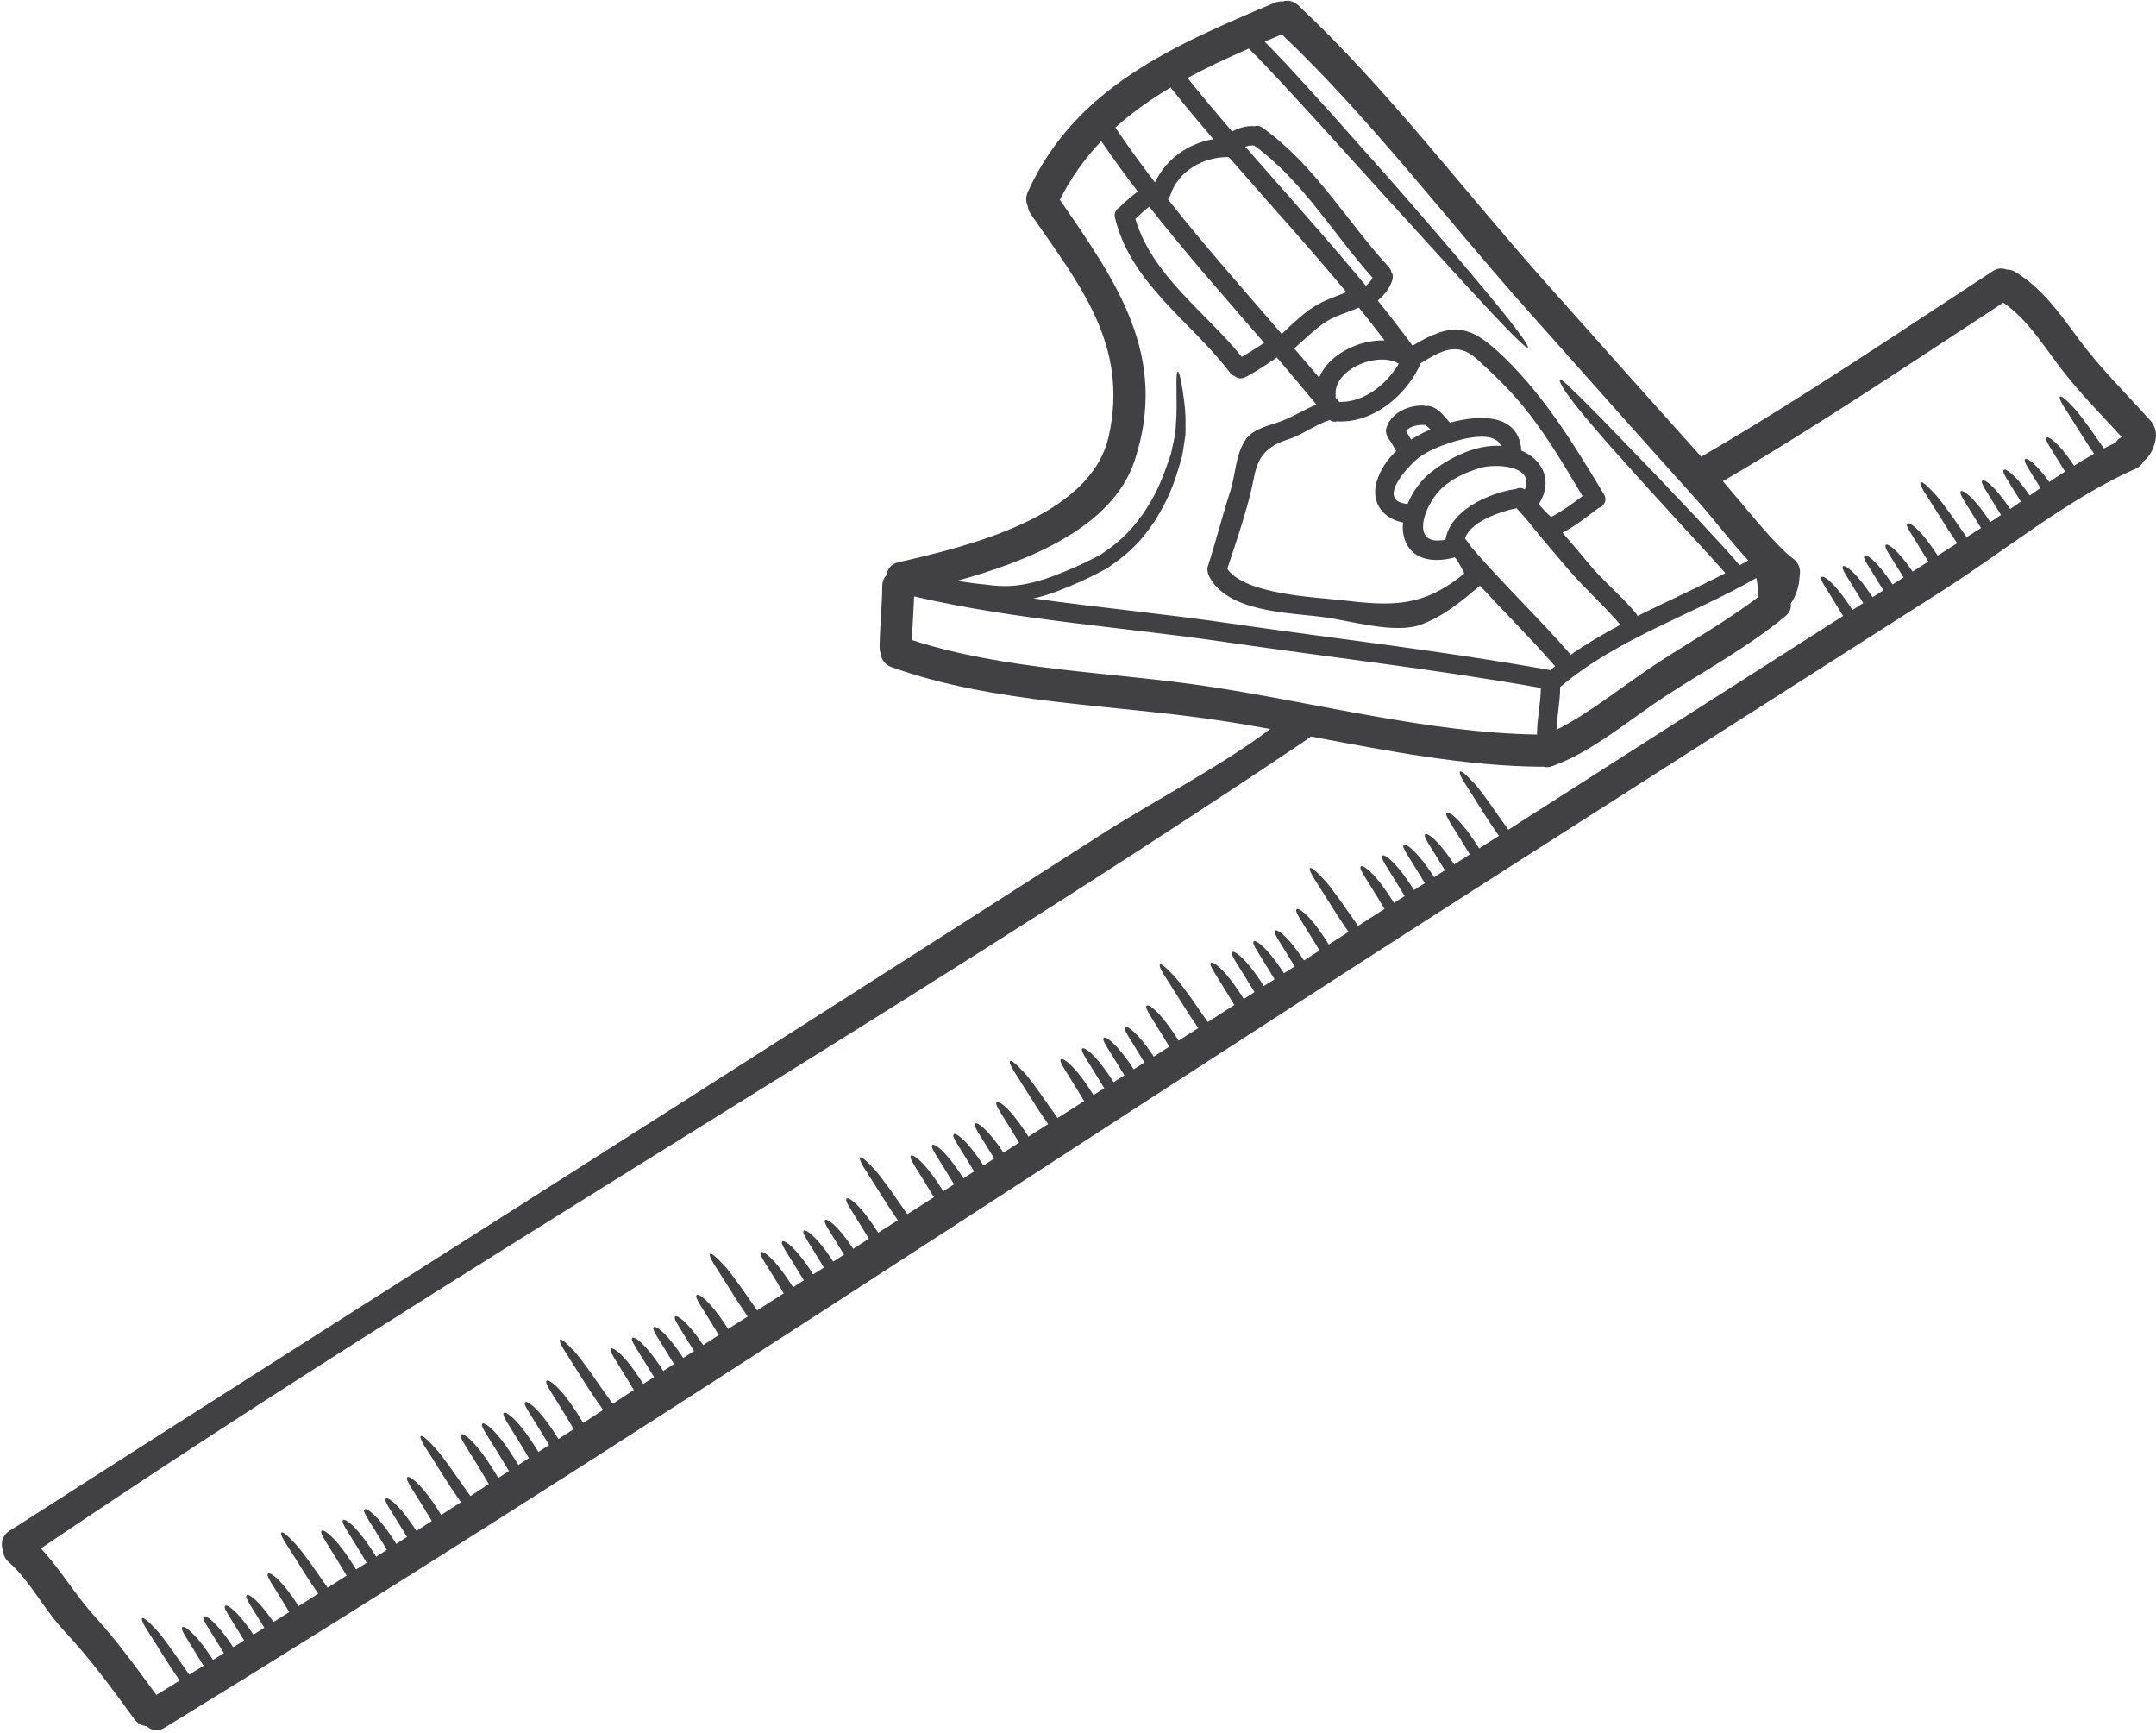 <?xml version="1.0" encoding="UTF-8" standalone="no"?><svg xmlns="http://www.w3.org/2000/svg" xmlns:xlink="http://www.w3.org/1999/xlink" fill="#414042" height="96.5" preserveAspectRatio="xMidYMid meet" version="1" viewBox="3.9 15.8 120.1 96.5" width="120.1" zoomAndPan="magnify"><g id="change1_1"><path d="M 71.488 23.551 C 70.68 22.602 69.879 21.645 69.109 20.672 C 68.004 21.328 66.965 22.062 66.031 22.902 C 66.727 23.941 67.469 24.957 68.238 25.961 C 68.848 24.66 70.086 23.785 71.488 23.551 Z M 73.078 35.676 C 73.5 35.43 73.914 35.168 74.32 34.895 C 72.16 32.398 69.949 29.898 67.922 27.309 C 67.648 27.523 67.391 27.75 67.145 27.988 C 68.102 31.184 71.043 33.156 73.078 35.676 Z M 77.078 32.891 C 77.656 32.52 78.281 32.328 78.902 32.07 C 76.777 29.512 74.527 27.047 72.344 24.539 C 72.324 24.539 72.312 24.547 72.297 24.547 C 70.91 24.547 69.527 25.328 69.086 26.688 C 69.055 26.777 69.012 26.844 68.961 26.902 C 70.977 29.457 73.16 31.922 75.297 34.395 C 75.871 33.867 76.426 33.309 77.078 32.891 Z M 79.984 31.715 C 80.137 31.59 80.27 31.438 80.359 31.266 C 78.152 28.809 76.469 25.863 73.758 23.902 C 73.578 23.891 73.418 23.914 73.27 23.969 C 75.512 26.547 77.816 29.082 79.984 31.715 Z M 77.383 36.828 C 77.895 35.559 79.582 34.711 81.027 34.758 C 80.562 34.145 80.086 33.535 79.594 32.93 C 78.934 33.219 78.215 33.391 77.621 33.816 C 77.039 34.23 76.527 34.734 75.996 35.207 C 76.461 35.746 76.926 36.289 77.383 36.828 Z M 81.816 36.059 C 80.688 35.344 78.145 36.355 78.305 37.836 C 78.305 37.871 78.293 37.898 78.293 37.934 C 78.367 38.016 78.438 38.105 78.508 38.188 C 79.898 38.207 81.117 37.227 81.816 36.059 Z M 83.539 39.734 C 83.551 39.73 83.57 39.723 83.582 39.719 C 83.492 39.617 83.391 39.531 83.277 39.461 C 83.258 39.461 83.254 39.465 83.234 39.465 C 82.938 39.449 82.422 39.527 82.227 39.801 C 82.316 39.961 82.406 40.129 82.5 40.285 C 82.828 40.074 83.18 39.891 83.539 39.734 Z M 83.559 42.145 C 84.613 41.297 86.094 40.547 87.508 40.629 C 87.145 39.73 85.301 40.246 84.609 40.48 C 84.031 40.672 83.457 40.91 82.957 41.27 C 82.508 41.59 80.438 43.691 82.293 43.863 C 82.297 43.863 82.297 43.863 82.305 43.871 C 82.586 43.184 83.051 42.551 83.559 42.145 Z M 88.84 43.059 C 89.406 41.711 87.191 41.609 86.352 41.859 C 85.562 42.098 84.723 42.473 84.133 43.07 C 83.223 43.988 82.41 46.258 84.418 45.859 C 84.688 44.219 86.797 43.281 88.266 43.043 C 88.289 43.035 88.309 43.043 88.328 43.043 C 88.48 42.953 88.668 42.945 88.84 43.059 Z M 89.516 56.637 C 89.531 55.789 89.723 54.961 89.734 54.113 C 83.898 53.074 77.977 52.406 72.117 51.551 C 66.43 50.723 60.438 50.324 54.82 49.016 C 54.789 49.828 54.727 50.641 54.703 51.445 C 59.887 53.141 65.867 53.219 71.238 54.035 C 77.176 54.93 83.523 56.617 89.527 56.707 C 89.527 56.684 89.516 56.66 89.516 56.637 Z M 90.262 53.121 C 90.348 53.051 90.441 52.973 90.527 52.902 C 89.18 51.359 87.73 49.918 86.34 48.418 C 85.305 49.289 84.316 50.125 83.039 50.59 C 81.594 51.121 79.109 50.363 77.633 50.168 C 75.699 49.91 72.234 49.906 71.234 47.855 C 71.199 47.781 71.18 47.703 71.172 47.633 C 71.156 47.543 71.145 47.453 71.18 47.344 C 71.629 45.973 71.973 44.57 72.422 43.195 C 72.738 42.223 72.707 41.145 73.285 40.285 C 73.652 39.746 74.398 39.543 74.977 39.359 C 75.777 39.109 76.469 38.648 77.23 38.328 C 76.504 37.449 75.762 36.57 75.02 35.699 C 74.992 35.723 74.98 35.746 74.953 35.766 C 74.402 36.129 73.852 36.508 73.262 36.809 C 73.035 36.922 72.82 36.871 72.672 36.746 C 72.582 36.711 72.5 36.656 72.426 36.566 C 70.238 33.676 66.926 31.648 66.012 27.938 C 65.941 27.668 66.07 27.465 66.25 27.355 C 66.578 27.035 66.918 26.742 67.277 26.461 C 66.574 25.543 65.891 24.609 65.246 23.66 C 64.348 24.602 63.57 25.676 62.938 26.922 C 66.094 31.5 69.02 35.609 67.109 41.438 C 65.879 45.184 61.172 47.059 57.203 48.148 C 57.777 48.238 58.332 48.316 58.859 48.359 C 59.816 48.508 60.621 48.441 61.445 48.234 C 62.25 48.031 63.004 47.727 63.727 47.41 C 64.094 47.254 64.43 47.094 64.738 46.934 C 64.902 46.848 65.062 46.777 65.211 46.688 C 65.348 46.586 65.492 46.492 65.629 46.395 C 66.734 45.621 67.48 44.637 68.023 43.699 C 68.57 42.762 68.863 41.844 69.133 41.059 C 69.227 40.664 69.289 40.297 69.363 39.961 C 69.402 39.617 69.406 39.293 69.43 39.008 C 69.457 38.422 69.43 37.945 69.438 37.574 C 69.418 36.828 69.449 36.5 69.508 36.492 C 69.574 36.492 69.664 36.809 69.781 37.543 C 69.836 37.914 69.91 38.391 69.938 39 C 69.934 39.312 69.949 39.645 69.934 40.016 C 69.871 40.387 69.832 40.797 69.742 41.227 C 69.504 42.055 69.234 43.031 68.672 44.055 C 68.125 45.078 67.332 46.18 66.113 47.062 C 65.957 47.176 65.801 47.285 65.648 47.398 C 65.484 47.504 65.309 47.582 65.133 47.68 C 64.781 47.863 64.422 48.043 64.066 48.199 C 63.336 48.52 62.551 48.859 61.66 49.086 C 61.594 49.105 61.523 49.117 61.465 49.129 C 65.117 49.641 68.824 49.992 72.402 50.516 C 78.348 51.379 84.352 52.059 90.262 53.121 Z M 90.301 44.594 C 90.922 44.27 91.488 43.852 92.055 43.43 C 90.93 41.543 89.805 39.609 88.352 37.961 C 87.656 37.176 86.922 36.477 86.148 35.777 C 85.055 34.793 84.137 35.367 83.062 36.012 C 83.039 36.023 83.02 36.023 83.004 36.035 C 82.996 36.094 82.984 36.152 82.957 36.219 C 82.145 37.898 80.352 39.359 78.414 39.27 C 78.402 39.27 78.395 39.262 78.383 39.262 C 78.246 39.312 78.102 39.285 77.973 39.188 C 77.137 39.461 76.461 40.016 75.633 40.277 C 74.469 40.648 73.973 41.223 73.754 42.387 C 73.43 44.055 72.805 45.84 72.266 47.477 C 73.246 48.914 77.219 49.059 78.57 49.219 C 81.438 49.559 83.133 49.641 85.469 47.742 C 85.336 47.457 85.188 47.188 85.016 46.926 C 84.984 46.898 84.953 46.867 84.926 46.832 C 84.906 46.844 84.895 46.855 84.871 46.859 C 83.688 47.164 82.398 46.984 82.09 45.621 C 82.035 45.387 82.035 45.141 82.055 44.898 C 80.996 44.695 80.258 43.852 80.578 42.664 C 80.77 41.973 81.164 41.398 81.672 40.922 C 81.539 40.695 81.426 40.465 81.266 40.254 C 81.184 40.148 81.129 40.023 81.117 39.895 C 81.098 39.82 81.098 39.734 81.129 39.633 C 81.387 38.773 82.395 38.34 83.234 38.391 C 83.273 38.398 83.289 38.41 83.32 38.414 C 83.445 38.391 83.582 38.41 83.707 38.469 C 84.125 38.648 84.375 39.012 84.668 39.34 C 86.352 38.883 88.52 38.828 88.645 40.895 C 89.859 41.41 90.426 42.594 89.621 43.879 C 89.621 43.879 89.617 43.879 89.617 43.883 C 89.629 43.895 89.641 43.914 89.652 43.926 C 89.855 44.156 90.07 44.383 90.301 44.594 Z M 91.383 52.273 C 92.273 51.652 93.207 51.105 94.164 50.598 C 93.262 49.527 92.199 48.598 91.281 47.531 C 90.504 46.629 89.742 45.723 88.996 44.797 C 88.793 44.562 88.59 44.332 88.379 44.102 C 87.473 44.289 85.812 44.848 85.508 45.785 C 85.641 45.949 85.762 46.113 85.875 46.289 C 87.621 48.312 89.562 50.16 91.328 52.18 C 91.352 52.207 91.363 52.242 91.383 52.273 Z M 100.805 47.285 C 100.973 47.195 101.129 47.098 101.289 47.012 C 100.285 45.938 99.367 44.707 98.449 43.68 C 95.285 40.16 92.141 36.625 88.996 33.086 C 84.488 28.031 80.223 22.391 75.305 17.711 C 74.988 17.844 74.664 17.98 74.348 18.117 L 74.41 18.184 C 74.605 18.375 74.797 18.57 74.98 18.77 C 75.352 19.148 75.703 19.531 76.051 19.91 C 76.73 20.66 77.387 21.379 78.008 22.062 C 79.238 23.441 80.34 24.688 81.344 25.812 C 83.324 28.074 84.848 29.852 86 31.223 C 88.301 33.957 89.102 35.066 89.008 35.152 C 88.91 35.23 87.949 34.273 85.523 31.641 C 84.32 30.316 82.746 28.586 80.723 26.367 C 79.715 25.25 78.594 24.016 77.355 22.648 C 76.73 21.973 76.078 21.262 75.395 20.516 C 75.047 20.148 74.695 19.77 74.332 19.383 C 74.152 19.191 73.969 19.004 73.777 18.816 L 73.496 18.535 L 73.461 18.508 C 72.297 19.012 71.145 19.551 70.051 20.141 C 70.855 21.148 71.691 22.141 72.535 23.125 C 72.918 22.914 73.352 22.789 73.789 22.828 C 73.789 22.828 73.789 22.828 73.793 22.828 C 73.914 22.785 74.062 22.797 74.207 22.898 C 77.137 24.977 78.891 28.09 81.277 30.691 C 81.348 30.77 81.387 30.855 81.402 30.938 C 81.48 31.051 81.516 31.195 81.469 31.367 C 81.324 31.852 81.027 32.219 80.645 32.535 C 81.309 33.359 81.957 34.195 82.586 35.051 C 84.863 33.684 85.812 33.867 87.742 35.754 C 90.008 37.969 91.629 40.637 93.25 43.332 C 93.461 43.688 93.227 44.008 92.926 44.102 C 92.914 44.109 92.914 44.117 92.91 44.121 C 92.273 44.605 91.645 45.09 90.941 45.469 C 91.422 46.027 91.906 46.586 92.371 47.152 C 93.195 48.168 94.23 48.98 95.059 49.988 C 95.09 50.031 95.102 50.07 95.117 50.105 C 96.734 49.301 98.395 48.562 100.008 47.719 L 99.957 47.66 C 99.863 47.547 99.762 47.426 99.641 47.301 C 99.422 47.051 99.199 46.812 98.984 46.574 C 98.555 46.102 98.137 45.656 97.742 45.227 C 96.957 44.359 96.246 43.586 95.609 42.887 C 94.332 41.477 93.344 40.375 92.613 39.508 C 91.871 38.648 91.395 38.027 91.102 37.609 C 90.82 37.164 90.742 36.965 90.797 36.941 C 90.852 36.918 91.043 37.062 91.375 37.391 C 91.734 37.723 92.281 38.277 93.078 39.078 C 93.863 39.891 94.891 40.957 96.211 42.32 C 96.867 43.012 97.59 43.777 98.391 44.621 C 98.789 45.051 99.207 45.5 99.641 45.973 C 100.012 46.379 100.395 46.781 100.805 47.285 Z M 101.863 49.027 C 101.84 48.68 101.805 48.328 101.738 47.988 C 98.113 50.07 94.039 51.332 90.809 54.059 C 90.809 54.859 90.641 55.641 90.602 56.441 C 92.379 55.574 94.594 53.789 96.246 52.715 C 98 51.57 100.363 50.215 101.863 49.027 Z M 122.078 40.148 C 122.082 40.148 122.09 40.141 122.094 40.137 C 120.953 38.895 119.742 37.676 118.723 36.344 C 117.719 35.043 116.859 33.594 115.492 32.656 C 110.336 36.027 105.191 39.496 99.875 42.598 C 101.117 44.043 102.828 46.215 103.785 46.91 C 104.129 47.164 104.219 47.543 104.148 47.875 C 104.125 48.418 103.969 48.961 103.66 49.402 C 103.652 49.402 103.652 49.402 103.652 49.41 C 103.695 49.641 103.621 49.898 103.367 50.105 C 101.348 51.789 98.918 53.109 96.723 54.535 C 94.746 55.812 92.605 57.68 90.363 58.469 C 90.172 58.539 89.996 58.535 89.848 58.492 C 89.82 58.492 89.789 58.504 89.754 58.5 C 85.547 58.469 81.195 57.621 76.926 56.816 C 76.746 56.953 76.562 57.078 76.383 57.199 C 53.336 72.672 29.156 86.477 6.176 102.035 C 7.277 103.203 8.125 104.676 9.207 105.855 C 10.449 107.223 11.527 108.711 12.613 110.195 C 13.043 109.926 13.48 109.66 13.91 109.391 C 13.555 108.883 13.27 108.441 13.031 108.059 C 12.711 107.547 12.457 107.145 12.262 106.84 C 11.867 106.25 11.754 105.98 11.82 105.922 C 11.887 105.867 12.113 106.031 12.621 106.578 C 12.871 106.848 13.152 107.242 13.516 107.738 C 13.777 108.117 14.082 108.562 14.441 109.062 C 14.707 108.895 14.977 108.734 15.238 108.566 C 14.289 106.984 13.926 106.555 14.059 106.422 C 14.137 106.316 14.75 106.664 15.766 108.242 C 15.969 108.117 16.172 107.992 16.375 107.867 C 15.465 106.371 15.125 105.957 15.25 105.828 C 15.324 105.727 15.918 106.047 16.895 107.539 C 17.094 107.414 17.297 107.289 17.5 107.156 C 16.648 105.754 16.32 105.355 16.445 105.23 C 16.516 105.129 17.086 105.438 18.016 106.836 C 18.219 106.711 18.422 106.578 18.625 106.453 C 17.824 105.137 17.52 104.758 17.641 104.633 C 17.711 104.539 18.246 104.824 19.137 106.133 C 19.43 105.945 19.723 105.762 20.016 105.578 C 19.066 104 18.703 103.57 18.832 103.438 C 18.91 103.332 19.523 103.672 20.535 105.246 C 20.898 105.016 21.262 104.789 21.625 104.555 C 21.297 104.078 21.016 103.648 20.789 103.285 C 20.469 102.77 20.219 102.371 20.02 102.066 C 19.625 101.477 19.512 101.207 19.578 101.148 C 19.645 101.094 19.871 101.254 20.379 101.805 C 20.629 102.074 20.91 102.469 21.273 102.961 C 21.523 103.328 21.816 103.742 22.152 104.223 C 22.504 103.996 22.855 103.773 23.207 103.547 C 22.102 101.68 21.68 101.195 21.816 101.051 C 21.902 100.938 22.598 101.34 23.738 103.207 C 23.934 103.082 24.133 102.957 24.328 102.832 C 23.277 101.059 22.871 100.594 23.012 100.457 C 23.09 100.348 23.762 100.723 24.855 102.496 C 25.059 102.363 25.254 102.238 25.453 102.113 C 24.453 100.441 24.074 99.996 24.203 99.859 C 24.281 99.75 24.926 100.109 25.977 101.781 C 26.172 101.648 26.375 101.523 26.574 101.395 C 25.629 99.824 25.266 99.395 25.398 99.262 C 25.477 99.156 26.086 99.496 27.094 101.059 C 27.379 100.875 27.664 100.688 27.953 100.504 C 26.867 98.684 26.453 98.211 26.59 98.07 C 26.668 97.957 27.355 98.344 28.477 100.168 C 28.84 99.93 29.211 99.691 29.574 99.461 C 29.156 98.863 28.816 98.348 28.547 97.914 C 28.227 97.398 27.977 97 27.777 96.695 C 27.387 96.105 27.273 95.836 27.336 95.777 C 27.402 95.723 27.629 95.883 28.137 96.434 C 28.387 96.703 28.668 97.094 29.031 97.59 C 29.332 98.02 29.684 98.535 30.105 99.117 C 30.445 98.898 30.785 98.672 31.129 98.449 C 29.902 96.348 29.434 95.832 29.574 95.68 C 29.66 95.562 30.422 96.004 31.656 98.109 C 31.855 97.984 32.051 97.852 32.25 97.727 C 31.078 95.734 30.625 95.227 30.77 95.086 C 30.852 94.969 31.586 95.391 32.773 97.387 C 32.973 97.258 33.168 97.133 33.363 97 C 32.25 95.113 31.824 94.629 31.965 94.488 C 32.047 94.375 32.746 94.773 33.891 96.66 C 34.086 96.535 34.289 96.402 34.488 96.277 C 33.426 94.492 33.02 94.027 33.156 93.891 C 33.234 93.781 33.906 94.16 35.008 95.938 C 35.293 95.754 35.574 95.574 35.859 95.391 C 34.664 93.352 34.207 92.848 34.352 92.695 C 34.434 92.582 35.18 93.008 36.387 95.047 C 36.754 94.805 37.133 94.559 37.5 94.32 C 37 93.621 36.613 93.031 36.309 92.543 C 35.984 92.027 35.734 91.629 35.539 91.324 C 35.145 90.734 35.031 90.465 35.098 90.406 C 35.16 90.352 35.387 90.512 35.895 91.062 C 36.148 91.332 36.426 91.723 36.789 92.219 C 37.125 92.703 37.535 93.293 38.031 93.98 C 38.422 93.723 38.812 93.469 39.207 93.211 C 38.188 91.496 37.801 91.043 37.93 90.906 C 38.008 90.797 38.664 91.164 39.734 92.875 C 39.93 92.746 40.129 92.617 40.332 92.488 C 39.363 90.883 38.992 90.441 39.125 90.309 C 39.203 90.203 39.824 90.547 40.848 92.152 C 41.047 92.023 41.242 91.891 41.445 91.766 C 40.539 90.258 40.191 89.844 40.32 89.715 C 40.391 89.609 40.988 89.934 41.961 91.43 C 42.16 91.301 42.359 91.168 42.562 91.043 C 41.715 89.641 41.387 89.242 41.512 89.117 C 41.582 89.016 42.145 89.32 43.074 90.711 C 43.363 90.523 43.648 90.34 43.941 90.148 C 42.949 88.5 42.574 88.059 42.707 87.922 C 42.781 87.816 43.422 88.172 44.461 89.812 C 44.824 89.582 45.188 89.348 45.551 89.117 C 45.195 88.602 44.902 88.156 44.664 87.766 C 44.34 87.254 44.09 86.855 43.895 86.551 C 43.5 85.957 43.387 85.691 43.453 85.629 C 43.516 85.578 43.742 85.738 44.25 86.285 C 44.504 86.555 44.781 86.949 45.148 87.445 C 45.41 87.828 45.719 88.27 46.078 88.777 C 46.574 88.461 47.062 88.145 47.559 87.828 C 46.543 86.125 46.156 85.672 46.285 85.535 C 46.363 85.426 47.016 85.793 48.078 87.488 C 48.125 87.465 48.168 87.434 48.207 87.402 C 48.363 87.309 48.52 87.207 48.68 87.105 C 47.719 85.504 47.348 85.07 47.48 84.938 C 47.559 84.832 48.18 85.176 49.199 86.77 C 49.395 86.645 49.598 86.52 49.797 86.391 C 48.891 84.883 48.547 84.473 48.672 84.34 C 48.746 84.238 49.344 84.562 50.316 86.059 C 50.52 85.93 50.719 85.805 50.918 85.672 C 50.07 84.27 49.742 83.871 49.867 83.746 C 49.938 83.645 50.508 83.953 51.43 85.344 C 51.723 85.16 52.012 84.973 52.301 84.789 C 51.312 83.137 50.93 82.688 51.062 82.551 C 51.141 82.445 51.777 82.801 52.82 84.453 C 53.184 84.223 53.551 83.988 53.914 83.758 C 53.555 83.238 53.262 82.785 53.02 82.395 C 52.695 81.883 52.445 81.48 52.25 81.18 C 51.855 80.586 51.742 80.32 51.809 80.258 C 51.871 80.207 52.098 80.367 52.605 80.914 C 52.855 81.184 53.137 81.578 53.504 82.074 C 53.77 82.461 54.082 82.91 54.445 83.418 C 54.934 83.102 55.43 82.789 55.926 82.473 C 54.898 80.762 54.512 80.301 54.641 80.164 C 54.719 80.055 55.375 80.422 56.445 82.141 C 56.648 82.008 56.844 81.883 57.047 81.758 C 56.074 80.141 55.703 79.699 55.836 79.566 C 55.914 79.461 56.539 79.812 57.566 81.422 C 57.762 81.293 57.965 81.164 58.164 81.035 C 57.25 79.52 56.902 79.102 57.031 78.969 C 57.102 78.867 57.703 79.191 58.684 80.707 C 58.887 80.574 59.09 80.449 59.285 80.32 C 58.426 78.906 58.098 78.5 58.223 78.371 C 58.293 78.273 58.867 78.582 59.797 79.992 C 60.09 79.805 60.379 79.621 60.668 79.434 C 59.668 77.766 59.285 77.316 59.418 77.18 C 59.492 77.074 60.141 77.43 61.188 79.102 C 61.555 78.867 61.922 78.637 62.285 78.402 C 61.918 77.879 61.617 77.418 61.375 77.023 C 61.051 76.512 60.801 76.109 60.605 75.805 C 60.211 75.215 60.098 74.949 60.164 74.887 C 60.227 74.836 60.457 74.996 60.961 75.543 C 61.215 75.812 61.492 76.207 61.855 76.703 C 62.125 77.09 62.441 77.551 62.812 78.062 C 63.309 77.754 63.797 77.438 64.293 77.121 C 63.262 75.391 62.867 74.93 62.996 74.793 C 63.074 74.684 63.738 75.055 64.816 76.785 C 65.016 76.66 65.211 76.527 65.414 76.402 C 64.434 74.773 64.059 74.328 64.191 74.195 C 64.27 74.09 64.902 74.441 65.934 76.07 C 66.137 75.945 66.332 75.812 66.535 75.688 C 65.605 74.148 65.258 73.73 65.387 73.598 C 65.461 73.496 66.066 73.824 67.055 75.352 C 67.254 75.227 67.457 75.098 67.652 74.973 C 66.785 73.531 66.453 73.129 66.578 73.004 C 66.648 72.902 67.223 73.211 68.172 74.645 C 68.457 74.457 68.746 74.273 69.035 74.09 C 68.027 72.398 67.641 71.945 67.773 71.809 C 67.848 71.699 68.5 72.066 69.555 73.754 C 69.926 73.516 70.289 73.281 70.656 73.051 C 70.277 72.52 69.98 72.051 69.73 71.652 C 69.406 71.141 69.156 70.738 68.961 70.434 C 68.566 69.844 68.453 69.578 68.52 69.516 C 68.582 69.461 68.809 69.625 69.316 70.172 C 69.57 70.441 69.848 70.836 70.215 71.332 C 70.488 71.723 70.805 72.191 71.18 72.715 C 71.676 72.398 72.164 72.082 72.66 71.773 C 71.617 70.023 71.223 69.559 71.352 69.422 C 71.43 69.312 72.098 69.684 73.184 71.434 C 73.383 71.305 73.578 71.18 73.781 71.051 C 72.789 69.402 72.414 68.961 72.547 68.824 C 72.625 68.719 73.262 69.074 74.301 70.715 C 74.504 70.59 74.703 70.465 74.902 70.336 C 73.969 68.781 73.613 68.359 73.738 68.227 C 73.816 68.125 74.422 68.453 75.422 70 C 75.621 69.875 75.824 69.75 76.02 69.617 C 75.145 68.168 74.809 67.758 74.934 67.629 C 75.004 67.527 75.586 67.844 76.539 69.289 C 76.824 69.105 77.113 68.918 77.406 68.734 C 76.383 67.027 75.996 66.574 76.129 66.438 C 76.207 66.328 76.859 66.695 77.922 68.402 C 78.293 68.168 78.656 67.934 79.023 67.695 C 78.645 67.16 78.336 66.688 78.086 66.281 C 77.762 65.77 77.512 65.367 77.316 65.062 C 76.922 64.473 76.809 64.203 76.875 64.145 C 76.938 64.09 77.164 64.254 77.672 64.801 C 77.922 65.07 78.203 65.465 78.57 65.961 C 78.844 66.359 79.172 66.824 79.555 67.363 C 80.043 67.047 80.531 66.734 81.027 66.418 C 79.977 64.652 79.57 64.188 79.707 64.051 C 79.785 63.941 80.461 64.316 81.551 66.086 C 81.75 65.953 81.945 65.828 82.148 65.703 C 81.152 64.039 80.77 63.59 80.902 63.453 C 80.98 63.344 81.617 63.703 82.668 65.367 C 82.871 65.238 83.07 65.113 83.273 64.984 C 82.328 63.418 81.965 62.988 82.094 62.855 C 82.172 62.75 82.781 63.09 83.789 64.652 C 83.988 64.52 84.191 64.395 84.387 64.266 C 83.504 62.797 83.164 62.391 83.289 62.258 C 83.359 62.156 83.945 62.473 84.906 63.938 C 85.195 63.75 85.48 63.566 85.773 63.383 C 84.746 61.66 84.352 61.203 84.484 61.066 C 84.559 60.957 85.219 61.328 86.297 63.047 C 86.66 62.812 87.027 62.582 87.395 62.348 C 87.008 61.801 86.699 61.316 86.441 60.91 C 86.117 60.398 85.867 59.996 85.672 59.691 C 85.277 59.102 85.164 58.832 85.23 58.773 C 85.293 58.719 85.523 58.883 86.027 59.43 C 86.281 59.699 86.559 60.094 86.922 60.59 C 87.203 60.992 87.531 61.465 87.922 62.008 C 90.895 60.109 93.863 58.207 96.836 56.309 C 100.078 54.238 103.324 52.172 106.57 50.102 C 105.609 48.504 105.238 48.066 105.371 47.934 C 105.449 47.828 106.07 48.172 107.09 49.773 C 107.293 49.641 107.488 49.516 107.691 49.387 C 106.785 47.883 106.441 47.469 106.566 47.34 C 106.637 47.238 107.234 47.559 108.211 49.059 C 108.41 48.934 108.613 48.801 108.816 48.676 C 107.961 47.266 107.633 46.867 107.758 46.742 C 107.832 46.641 108.398 46.949 109.328 48.348 C 109.531 48.215 109.734 48.086 109.938 47.961 C 109.137 46.645 108.832 46.27 108.953 46.145 C 109.023 46.051 109.562 46.336 110.445 47.633 C 110.738 47.445 111.023 47.262 111.316 47.074 C 110.379 45.512 110.016 45.082 110.145 44.953 C 110.223 44.844 110.832 45.184 111.84 46.742 C 112.199 46.516 112.562 46.281 112.926 46.051 C 112.598 45.578 112.332 45.16 112.105 44.797 C 111.781 44.281 111.531 43.883 111.336 43.578 C 110.941 42.988 110.828 42.719 110.891 42.66 C 110.957 42.605 111.184 42.766 111.691 43.316 C 111.941 43.586 112.223 43.977 112.586 44.473 C 112.832 44.832 113.125 45.25 113.453 45.715 C 113.723 45.543 113.988 45.375 114.254 45.207 C 113.344 43.703 113.004 43.293 113.129 43.16 C 113.203 43.059 113.801 43.383 114.77 44.875 C 114.969 44.746 115.172 44.617 115.367 44.48 C 114.52 43.09 114.199 42.688 114.324 42.562 C 114.395 42.461 114.957 42.766 115.875 44.145 C 116.074 44.008 116.27 43.871 116.473 43.734 C 115.691 42.457 115.398 42.086 115.52 41.969 C 115.59 41.871 116.109 42.145 116.969 43.395 C 117.164 43.258 117.367 43.113 117.566 42.977 C 116.859 41.836 116.598 41.484 116.711 41.371 C 116.777 41.281 117.262 41.531 118.055 42.641 C 118.34 42.445 118.633 42.254 118.934 42.062 C 118.098 40.695 117.785 40.301 117.906 40.176 C 117.977 40.074 118.531 40.375 119.438 41.734 C 119.809 41.5 120.18 41.281 120.551 41.07 C 120.285 40.684 120.055 40.332 119.863 40.023 C 119.539 39.508 119.289 39.109 119.094 38.805 C 118.699 38.215 118.586 37.945 118.652 37.887 C 118.719 37.832 118.941 37.992 119.449 38.539 C 119.699 38.809 119.98 39.203 120.348 39.699 C 120.562 40.016 120.812 40.375 121.098 40.773 C 121.312 40.66 121.535 40.559 121.754 40.453 C 121.824 40.32 121.934 40.211 122.078 40.148 Z M 123.879 39.516 C 123.984 39.719 124.023 39.961 123.984 40.211 C 123.922 40.703 123.684 41.199 123.289 41.5 C 123.223 41.664 123.09 41.801 122.883 41.895 C 119.121 43.559 115.57 46.484 112.117 48.688 C 103.664 54.066 95.219 59.461 86.781 64.855 C 62.215 80.559 37.926 96.789 13.066 112.023 C 12.684 112.254 12.316 112.164 12.066 111.934 C 11.812 111.91 11.574 111.793 11.391 111.551 C 10.148 109.844 8.914 108.16 7.469 106.621 C 6.348 105.426 5.582 103.852 4.371 102.777 C 4.18 102.609 4.098 102.414 4.086 102.223 C 3.926 101.848 3.973 101.367 4.402 101.07 C 4.555 100.969 4.719 100.867 4.875 100.773 C 17.324 92.785 29.82 84.883 42.293 76.934 C 49.949 72.051 57.609 67.172 65.254 62.27 C 67.988 60.516 72.059 58.387 74.66 56.398 C 73.703 56.227 72.754 56.059 71.82 55.922 C 65.863 55.02 59.25 54.996 53.555 52.949 C 53.172 52.812 52.988 52.5 52.953 52.18 C 52.918 52.082 52.898 51.98 52.898 51.863 C 52.91 50.715 53.035 49.578 53.047 48.43 C 53.047 48.168 53.148 47.965 53.293 47.82 C 53.324 47.504 53.52 47.215 53.93 47.117 C 57.723 46.246 64.656 44.617 65.66 40.105 C 66.805 34.984 64.008 31.625 61.301 27.695 C 61.203 27.547 61.16 27.406 61.148 27.266 C 61.047 27.039 61.027 26.773 61.152 26.492 C 63.805 20.66 69.277 18.332 74.902 15.953 C 75.066 15.887 75.219 15.867 75.363 15.879 C 75.637 15.797 75.941 15.844 76.211 16.09 C 81.137 20.703 85.379 26.344 89.859 31.375 C 92.789 34.668 95.723 37.957 98.664 41.234 C 104.203 38.023 109.551 34.398 114.914 30.895 C 115.184 30.723 115.445 30.719 115.668 30.812 C 115.82 30.801 115.996 30.844 116.168 30.945 C 117.684 31.883 118.656 33.273 119.695 34.684 C 120.891 36.305 122.363 37.746 123.707 39.246 C 123.785 39.328 123.836 39.418 123.879 39.516" fill="inherit"/></g></svg>
